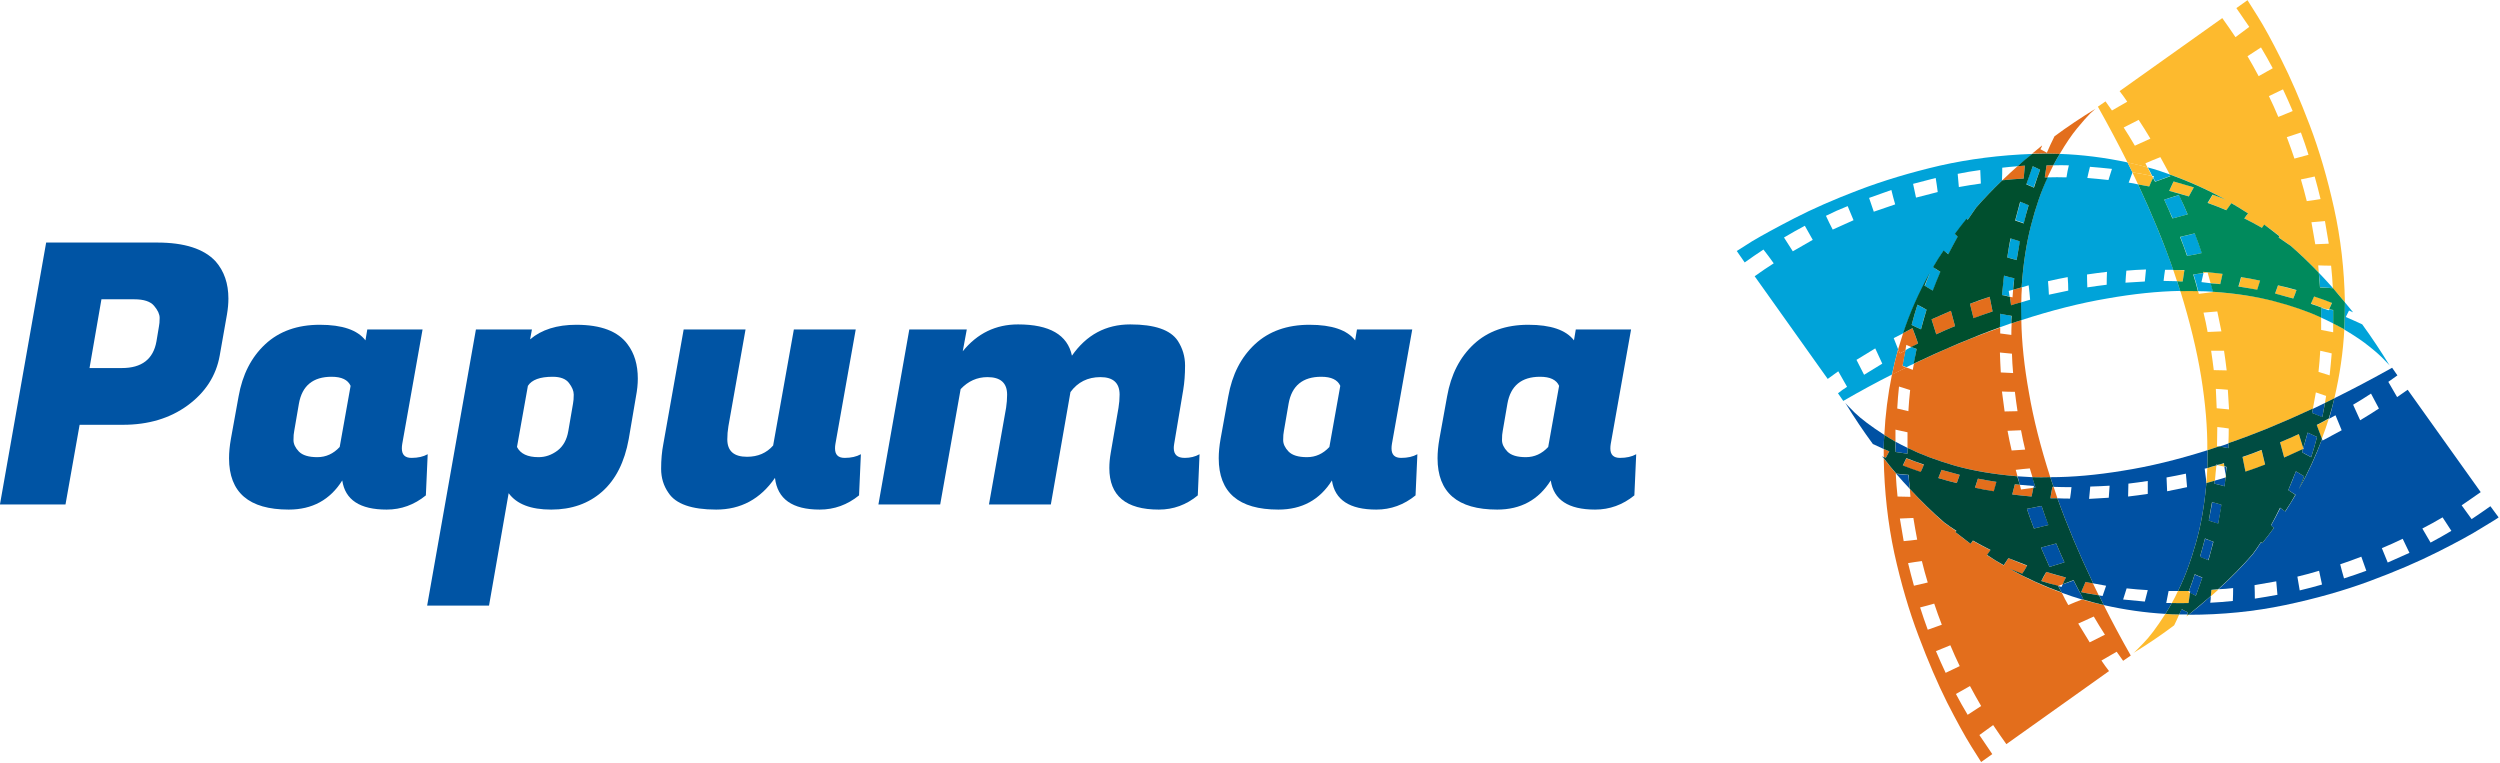 <?xml version="1.0" encoding="UTF-8" standalone="no"?>
<svg
   xmlns:dc="http://purl.org/dc/elements/1.1/"
   xmlns:cc="http://creativecommons.org/ns#"
   xmlns:rdf="http://www.w3.org/1999/02/22-rdf-syntax-ns#"
   xmlns:svg="http://www.w3.org/2000/svg"
   xmlns="http://www.w3.org/2000/svg"
   viewBox="0 0 568 173.333"
   height="173.333"
   width="568"
   xml:space="preserve"
   id="svg2"
   version="1.1"><defs
     id="defs6" /><g
     transform="matrix(1.333,0,0,-1.333,0,173.333)"
     id="g10"><g
       transform="scale(0.1)"
       id="g12"><path
         id="path14"
         style="fill:#00a3d9;fill-opacity:1;fill-rule:evenodd;stroke:none"
         d="m 3409.22,765.512 c -0.35,-7.66 -0.51,-15.352 -0.51,-23.012 6.33,2.34 12.81,4.691 19.49,6.988 0,4.032 0,8.172 0,12.5 -6.32,1.371 -12.65,2.5 -18.98,3.524" /><path
         id="path16"
         style="fill:#00a3d9;fill-opacity:1;fill-rule:evenodd;stroke:none"
         d="m 3258.2,746.52 c 5.35,-2.692 10.67,-5.192 16.02,-7.5 2.66,11.332 5.82,22.5 9.49,33.48 -5.35,2.66 -10.51,5.512 -15.51,8.52 -3.67,-11.329 -6.99,-22.86 -10,-34.5" /><path
         id="path18"
         style="fill:#00a3d9;fill-opacity:1;fill-rule:evenodd;stroke:none"
         d="m 3431.21,806.52 c 0.31,6.64 0.98,13.171 1.99,19.5 -6.01,1.64 -11.83,3.16 -17.5,4.492 -1.68,-11.024 -2.85,-21.992 -3.51,-33.012 4.33,-0.66 8.67,-1.48 13.01,-2.5 -0.32,3.012 -0.82,6.172 -1.49,9.488 2.66,0.672 5.16,1.371 7.5,2.032" /><path
         id="path20"
         style="fill:#00a3d9;fill-opacity:1;fill-rule:evenodd;stroke:none"
         d="m 3591.21,836.988 c -0.35,-7.297 -0.51,-14.648 -0.51,-21.988 -11.01,-1.328 -21.99,-2.809 -33,-4.488 -0.32,7.34 -0.51,14.648 -0.51,21.988 11.36,1.68 22.69,3.16 34.02,4.488 m -29.02,179.032 c 12.69,-1.02 25.19,-2.19 37.5,-3.52 -1.99,-6.33 -3.99,-12.66 -5.98,-18.98 -11.99,1.32 -24.02,2.5 -36.01,3.468 1.32,6.372 2.85,12.702 4.49,19.032 m 62.03,-177 c 10.98,0.98 22.15,1.64 33.48,2 -0.67,-7 -1.33,-13.829 -2,-20.508 -11.01,-0.672 -21.99,-1.332 -33,-1.992 0.35,6.992 0.85,13.82 1.52,20.5 m -132.03,-41.008 c -0.31,7.648 -0.82,15.347 -1.49,23.008 11.33,2.652 22.5,5 33.52,6.992 0.66,-7.66 0.98,-15.352 0.98,-23.012 -10.98,-2.34 -22,-4.648 -33.01,-6.988 m 34.02,220.508 c -1.68,-6.68 -3.01,-13.52 -4.02,-20.508 -10.67,0.347 -21.49,0.347 -32.5,0 -10.67,-23.321 -20,-50.512 -27.97,-81.492 -8.01,-31.36 -13.36,-66.68 -16.02,-106.008 3.99,1.328 8.01,2.5 12,3.508 1.01,-8 1.83,-16.168 2.5,-24.532 -5,-1.328 -10.16,-2.808 -15.51,-4.488 0,-9.648 0,-19.84 0,-30.512 52.34,17.032 101.17,29.34 146.52,37.032 45,7.968 86.64,12.308 125,12.968 -1.68,5.352 -3.51,10.864 -5.51,16.532 -7.65,0.308 -15.35,0.5 -23,0.5 0.66,6.332 1.52,12.66 2.5,18.992 4.68,0 9.33,0 14.02,0 -16.02,45.66 -36.02,94.179 -60,145.508 -5.35,1.32 -10.67,2.339 -16.02,3 2.35,5.98 4.5,11.84 6.49,17.5 -2.66,5.67 -5.47,11.33 -8.48,17 -39.02,8.32 -77.5,13.16 -115.51,14.49 -3.67,-6.02 -7.34,-12.5 -11.01,-19.49 9.02,0.31 17.85,0.31 26.52,0" /><path
         id="path22"
         style="fill:#00a3d9;fill-opacity:1;fill-rule:evenodd;stroke:none"
         d="m 3768.2,817.5 c -5.35,0.66 -10.66,1.328 -16.01,1.988 1.01,5 2.19,10.203 3.51,15.512 -5.66,-0.98 -11.32,-1.84 -16.99,-2.5 3.01,-9.34 5.67,-18.828 8.01,-28.48 8.63,0 17.15,-0.348 25.47,-1.008 -1.33,5 -2.66,9.84 -3.99,14.488" /><path
         id="path24"
         style="fill:#00a3d9;fill-opacity:1;fill-rule:evenodd;stroke:none"
         d="m 3177.19,661.52 c -4.34,8.32 -8.64,16.839 -12.97,25.468 10.66,6.684 21.33,13.172 31.99,19.532 3.99,-8.668 8.01,-17.34 11.99,-26.008 -10.35,-6.332 -20.66,-12.66 -31.01,-18.992 m -53.48,247.5 c -4.02,7.66 -7.85,15.468 -11.52,23.48 12.03,6.02 24.33,11.52 37.03,16.52 3.32,-8 6.64,-16.008 10,-24.02 -12.03,-5.309 -23.87,-10.66 -35.51,-15.98 m -68.01,-37.032 c -5,8.012 -10,15.864 -15,23.524 11.68,6.988 23.52,13.668 35.51,20 4.65,-8.012 9.14,-16.024 13.48,-23.992 -11.33,-6.36 -22.66,-12.848 -33.99,-19.532 m 168.01,104.532 c 1.99,-8.36 4.14,-16.52 6.49,-24.532 -12,-3.976 -24.15,-8.16 -36.49,-12.5 -2.66,7.703 -5.35,15.512 -8.01,23.524 12.66,4.648 25.35,9.179 38.01,13.508 m 75.51,20.468 c 1.33,-7.968 2.5,-15.968 3.48,-23.976 -12.35,-3.012 -24.65,-6.172 -37,-9.492 -1.68,7.652 -3.32,15.5 -5,23.468 13.01,3.364 25.82,6.684 38.52,10 m 75.98,13.522 c 0.35,-7.35 0.66,-14.998 1.01,-23.01 -12.34,-1.641 -24.84,-3.672 -37.5,-5.98 -0.66,7.308 -1.33,14.808 -1.99,22.5 12.97,2.66 25.82,4.81 38.48,6.49 M 3227.7,724.02 c 5.35,2.66 10.85,5.468 16.52,8.48 11.33,34.34 26.48,68.52 45.47,102.5 -3.32,-6.988 -6.33,-14.34 -8.99,-21.988 4.65,-2.66 9.34,-5.512 13.99,-8.524 4.02,11.024 8.36,21.684 13.01,32.032 -4.34,2.66 -8.48,5.468 -12.5,8.48 5.66,9.34 11.52,18.672 17.5,28.012 3,-1.992 5.85,-3.992 8.51,-6.024 5,10 10.31,20 15.98,30 -1.64,1.371 -3.32,2.703 -5,4.032 6.36,8.671 13.01,17.339 20,25.968 0.35,-0.66 0.86,-1.129 1.52,-1.476 4.65,6.988 9.49,13.976 14.49,21.008 13.68,15.671 28.52,31.14 44.5,46.492 0,0 -0.16,0 -0.51,0 0.35,6.988 0.51,14.178 0.51,21.478 8.67,1.02 17.34,1.84 26.01,2.5 8.32,7.03 16.84,14.03 25.51,21.02 -55,-1.99 -107.7,-8.67 -158.01,-20 -50,-11.68 -96.01,-25.51 -138.01,-41.49 -41.99,-16.008 -78.51,-32.032 -109.49,-48 -31.01,-16.02 -55.16,-29.18 -72.5,-39.5 -16.99,-10.661 -25.66,-16.168 -26.01,-16.52 l 13.51,-19.488 c 10.67,7.648 21.33,15 31.99,21.988 6.02,-7.66 11.84,-15.512 17.5,-23.48 -11.01,-7.032 -21.83,-14.329 -32.5,-22.032 l 124.5,-175 c 6.01,4.34 11.99,8.672 18,13.012 5,-8.672 10,-17.5 15,-26.48 -5.35,-3.36 -10.5,-7 -15.5,-11.02 l 9.02,-13.012 c 28.32,16.371 55.98,31.371 82.97,45 3.01,14.34 6.52,28.672 10.51,43.012 -2.35,6.328 -4.85,12.66 -7.5,19.02" /><path
         id="path26"
         style="fill:#00a3d9;fill-opacity:1;fill-rule:evenodd;stroke:none"
         d="m 3976.72,771.52 c -2.34,0.32 -4.69,0.671 -7.03,0.98 -0.31,-0.309 -0.47,-0.66 -0.47,-0.98 -2.03,0.671 -4.02,1.332 -6.02,2 -2.34,0.308 -4.65,0.66 -6.99,0.968 0,-5.308 0,-10.468 0,-15.468 7.34,-3.36 14.14,-6.68 20.51,-10 0,7.308 0,14.808 0,22.5" /><path
         id="path28"
         style="fill:#00a3d9;fill-opacity:1;fill-rule:evenodd;stroke:none"
         d="m 3258.2,709.02 c -3.67,-1.68 -7.15,-3.508 -10.5,-5.5 -2,-9.032 -3.68,-17.86 -5,-26.532 2.34,-0.968 4.49,-1.828 6.52,-2.5 4.33,2.032 8.63,4.032 12.97,6.024 1.36,8.316 2.85,16.679 4.53,25 -3.01,1.008 -5.86,2.148 -8.52,3.508" /><path
         id="path30"
         style="fill:#00a3d9;fill-opacity:1;fill-rule:evenodd;stroke:none"
         d="m 3976.21,809.02 c 0,0 0,0.16 0,0.468 -8.01,9.032 -16.01,17.703 -24.02,26.024 1.01,-8.321 1.68,-16.492 2.03,-24.492 7.3,-0.668 14.65,-1.329 21.99,-2" /><path
         id="path32"
         style="fill:#00a3d9;fill-opacity:1;fill-rule:evenodd;stroke:none"
         d="m 3716.21,896.52 c 3.99,-10.661 8.01,-21.52 11.99,-32.5 8.32,1.64 16.68,3.32 25,5 -3.98,11.332 -8,22.5 -11.99,33.48 -8.36,-1.988 -16.68,-3.98 -25,-5.98" /><path
         id="path34"
         style="fill:#00a3d9;fill-opacity:1;fill-rule:evenodd;stroke:none"
         d="m 3477.19,1011.02 c -3.99,1.99 -8.17,3.98 -12.5,5.97 -3.99,-10 -7.66,-20.15 -10.98,-30.47 4.34,-2.032 8.48,-3.86 12.5,-5.5 3.67,10 7.34,20 10.98,30" /><path
         id="path36"
         style="fill:#00a3d9;fill-opacity:1;fill-rule:evenodd;stroke:none"
         d="m 3714.22,968.012 c -8.67,-2.66 -17.19,-5.352 -25.51,-8.012 5,-10.66 9.84,-21.328 14.49,-31.988 8.32,2.34 16.84,4.648 25.51,6.988 -4.69,11.02 -9.49,21.988 -14.49,33.012" /><path
         id="path38"
         style="fill:#00a3d9;fill-opacity:1;fill-rule:evenodd;stroke:none"
         d="m 3435.2,925 c 4.68,-1.641 9.49,-3.32 14.49,-5 2.34,10.352 5,20.66 8.01,31.02 -4.65,1.64 -9.34,3.468 -13.99,5.5 -3.01,-10.348 -5.86,-20.86 -8.51,-31.52" /><path
         id="path40"
         style="fill:#00a3d9;fill-opacity:1;fill-rule:evenodd;stroke:none"
         d="m 3421.21,861.52 c 5.31,-1.36 10.67,-2.848 15.98,-4.532 1.68,10.672 3.67,21.371 6.01,32.032 -5.35,1.64 -10.66,3.32 -16.01,5 -2.31,-10.661 -4.34,-21.52 -5.98,-32.5" /><path
         id="path42"
         style="fill:#00a3d9;fill-opacity:1;fill-rule:evenodd;stroke:none"
         d="m 3995.7,738.52 c 17.66,-10.36 32.15,-20.161 43.52,-29.5 11.64,-9.329 20.16,-17.032 25.47,-23 5.66,-5.668 8.51,-8.68 8.51,-9.032 -15.35,25 -31.01,48.524 -46.99,70.512 -9.33,4.34 -18.67,8.52 -28.01,12.5 2,3.672 3.83,7.34 5.51,11.02 2.34,-1.02 4.65,-2 6.99,-3.008 -4.65,5.66 -9.33,11.328 -13.98,16.988 0,-15.309 -0.35,-30.82 -1.02,-46.48" /><path
         id="path44"
         style="fill:#00a3d9;fill-opacity:1;fill-rule:evenodd;stroke:none"
         d="m 3670.2,997.5 c 1.01,-2.34 2.18,-4.488 3.51,-6.48 8.67,3 17.34,6.171 25.98,9.49 -0.31,0.66 -0.82,1.48 -1.49,2.5 -12.34,4.65 -24.84,8.67 -37.5,11.99 2.66,-4.65 5.16,-9.49 7.5,-14.49 1.02,0 2,-0.16 3.01,-0.51 -0.35,-0.66 -0.66,-1.48 -1.01,-2.5" /><path
         id="path46"
         style="fill:#0051a3;fill-opacity:1;fill-rule:evenodd;stroke:none"
         d="m 3207.7,522.5 c 1.01,-1.328 1.99,-2.5 3,-3.48 0,0.671 0,1.332 0,2 -1.01,0.66 -1.99,1.171 -3,1.48" /><path
         id="path48"
         style="fill:#0051a3;fill-opacity:1;fill-rule:evenodd;stroke:none"
         d="m 3230.7,530 c 7,-0.98 13.83,-1.988 20.51,-3.012 0,3.364 0,6.684 0,10 -6.99,3.364 -13.83,6.84 -20.51,10.512 0,-5.98 0,-11.84 0,-17.5" /><path
         id="path50"
         style="fill:#0051a3;fill-opacity:1;fill-rule:evenodd;stroke:none"
         d="m 3774.22,476.02 c 5.98,-1.329 11.83,-2.86 17.5,-4.5 0.66,5 1.13,10 1.48,15 -6.01,-1.68 -12.15,-3.508 -18.51,-5.5 0,-1.68 -0.16,-3.36 -0.47,-5" /><path
         id="path52"
         style="fill:#0051a3;fill-opacity:1;fill-rule:evenodd;stroke:none"
         d="m 3777.19,508.012 c 0,-0.352 0,-0.672 0,-1.024 1.01,0 1.83,0.203 2.5,0.512 -0.67,0 -1.49,0.16 -2.5,0.512" /><path
         id="path54"
         style="fill:#0051a3;fill-opacity:1;fill-rule:evenodd;stroke:none"
         d="m 3732.7,289.488 c 3.35,-1.636 6.68,-3.16 10,-4.488 3.67,10 7.34,20.16 11.01,30.512 -4.33,1.988 -8.67,3.828 -13.01,5.508 -3,-9.692 -6.32,-19.18 -10,-28.52 0.67,0 1.49,0 2.5,0 -0.35,-0.98 -0.5,-1.988 -0.5,-3.012" /><path
         id="path56"
         style="fill:#0051a3;fill-opacity:1;fill-rule:evenodd;stroke:none"
         d="m 3794.69,504.02 c -0.98,0.32 -2.15,0.671 -3.48,0.98 0.67,-5 1.49,-9.84 2.5,-14.488 0.31,4.328 0.67,8.828 0.98,13.508" /><path
         id="path58"
         style="fill:#0051a3;fill-opacity:1;fill-rule:evenodd;stroke:none"
         d="m 3442.7,474.02 c 8,-0.661 16.01,-1.36 24.02,-2.032 -0.35,-0.968 -0.51,-1.988 -0.51,-2.968 0.98,0.32 1.99,0.468 3.01,0.468 -1.68,6.024 -3.36,11.84 -5,17.5 -8.67,0.352 -17.19,0.864 -25.51,1.532 1.33,-4.692 2.66,-9.5 3.99,-14.5" /><path
         id="path60"
         style="fill:#0051a3;fill-opacity:1;fill-rule:evenodd;stroke:none"
         d="m 3798.2,536.52 c 0,2.66 0,5.32 0,7.968 -5.35,-1.988 -10.66,-3.828 -16.01,-5.468 5.35,-1.008 10.66,-1.829 16.01,-2.5" /><path
         id="path62"
         style="fill:#0051a3;fill-opacity:1;fill-rule:evenodd;stroke:none"
         d="m 3145.2,613.52 c 15.35,-25 31.01,-48.36 46.99,-70 6.36,-3.008 12.5,-5.86 18.51,-8.52 0,8.012 0.35,16.02 1.02,24.02 -22.7,14.652 -39.53,27.308 -50.51,37.968 -10.66,10.672 -16.01,16.172 -16.01,16.532" /><path
         id="path64"
         style="fill:#0051a3;fill-opacity:1;fill-rule:evenodd;stroke:none"
         d="m 3940.7,596.52 c 5.67,-2.34 11.49,-4.84 17.5,-7.5 1.68,8.32 3.17,16.492 4.5,24.5 -7,-3.36 -13.83,-6.68 -20.51,-10 -0.67,-2.348 -1.14,-4.692 -1.49,-7" /><path
         id="path66"
         style="fill:#0051a3;fill-opacity:1;fill-rule:evenodd;stroke:none"
         d="m 3478.71,366.988 c 4.65,-10.968 9.49,-21.988 14.49,-32.968 8.68,2.66 17.15,5.32 25.51,7.968 -5,10.672 -9.69,21.371 -14.02,32.032 -8.64,-2.34 -17.31,-4.68 -25.98,-7.032" /><path
         id="path68"
         style="fill:#0051a3;fill-opacity:1;fill-rule:evenodd;stroke:none"
         d="m 3252.7,491.02 c -6.65,0.308 -13.48,0.82 -20.51,1.48 7.69,-8.98 15.35,-17.5 23.01,-25.512 -0.98,8.012 -1.84,16.024 -2.5,24.032" /><path
         id="path70"
         style="fill:#0051a3;fill-opacity:1;fill-rule:evenodd;stroke:none"
         d="m 3479.69,438.012 c -8.32,-1.684 -16.64,-3.321 -25,-5 3.67,-11.024 7.69,-22.153 12.03,-33.524 8.32,2.032 16.64,4.032 25,6.024 -4.34,10.66 -8.36,21.476 -12.03,32.5" /><path
         id="path72"
         style="fill:#0051a3;fill-opacity:1;fill-rule:evenodd;stroke:none"
         d="m 3925.2,534.488 c -0.32,-1.636 -0.82,-3.316 -1.49,-5 5.31,-2.968 10.51,-5.816 15.51,-8.468 3.63,11.32 6.99,22.808 10,34.492 -5.35,2.34 -10.67,4.84 -16.02,7.5 -2.34,-8.992 -4.84,-17.852 -7.5,-26.492 0.35,-0.348 0.51,-0.86 0.51,-1.52 -0.35,0 -0.66,-0.16 -1.01,-0.512" /><path
         id="path74"
         style="fill:#0051a3;fill-opacity:1;fill-rule:evenodd;stroke:none"
         d="m 3718.2,261.988 c -1.32,-2.968 -2.65,-5.968 -3.98,-8.976 4.33,0 8.83,0 13.48,0 0.66,1.008 1.17,2.148 1.52,3.508 -3.67,1.64 -7.34,3.48 -11.02,5.468" /><path
         id="path76"
         style="fill:#0051a3;fill-opacity:1;fill-rule:evenodd;stroke:none"
         d="m 3551.21,279.488 c -6.01,10.352 -11.68,20.864 -16.99,31.532 -6.02,-2.348 -12.19,-4.5 -18.52,-6.532 -0.66,-1.636 -1.32,-3.16 -1.99,-4.488 -1.68,0.352 -3.51,0.859 -5.51,1.52 2,-4.02 3.99,-7.848 6.02,-11.52 11.64,-4.34 23.16,-8.16 34.49,-11.48 0.67,0.308 1.49,0.66 2.5,0.968" /><path
         id="path78"
         style="fill:#0051a3;fill-opacity:1;fill-rule:evenodd;stroke:none"
         d="m 3786.72,440 c -5.67,1.68 -11.02,3.16 -16.02,4.488 -1.99,-10.66 -3.98,-21.129 -6.01,-31.476 5.35,-1.992 10.66,-3.832 16.01,-5.512 2,11.02 3.99,21.84 6.02,32.5" /><path
         id="path80"
         style="fill:#0051a3;fill-opacity:1;fill-rule:evenodd;stroke:none"
         d="m 3627.19,454.02 c 0,7.308 0.19,14.652 0.51,22 11.01,1.32 21.99,2.808 33,4.492 0,-7.352 0,-14.653 0,-21.992 -11.01,-1.68 -22.15,-3.168 -33.51,-4.5 M 3655.7,275 c -12.34,1.02 -24.65,2.191 -36.99,3.52 1.99,6.32 3.99,12.652 5.98,18.98 12.03,-1.328 24.02,-2.34 36.01,-3.012 -1.68,-6.636 -3.32,-13.16 -5,-19.488 m -61.48,176.988 c -11.02,-0.66 -22.19,-1.328 -33.52,-1.988 0.67,6.988 1.33,14.02 2,21.02 11.01,0.308 21.99,0.82 33,1.48 -0.35,-6.641 -0.82,-13.48 -1.48,-20.512 m 131.48,41.024 c 0.67,-7.352 1.33,-15 2,-23.012 -11.33,-2.34 -22.66,-4.648 -33.99,-6.988 -0.35,8.008 -0.66,15.816 -1.01,23.508 11.01,2 21.99,4.14 33,6.492 M 3692.19,272.5 c 1.36,6.988 2.69,13.828 4.02,20.512 5.31,0 10.67,0 15.98,0 11.36,22.648 21.36,49.328 30,80 9.02,30.66 15.19,65.66 18.51,105 -1.01,7.648 -1.99,15.508 -3,23.508 1.68,0.32 3.16,0.671 4.49,0.98 0.35,10 0.51,20.16 0.51,30.512 -51.65,-16.332 -99.85,-28.012 -144.5,-35 -44.65,-7.352 -85.82,-11.024 -123.51,-11.024 1.68,-5.66 3.51,-11.129 5.51,-16.476 10,-0.352 20.15,-0.512 30.5,-0.512 -0.66,-6.641 -1.48,-13.16 -2.5,-19.488 -6.99,0 -14.18,0.148 -21.48,0.508 16.33,-45.668 36.64,-94.032 60.98,-145 7.34,-1.329 14.68,-2.661 21.99,-4.032 -1.99,-5.968 -3.99,-11.828 -5.98,-17.5 -1.99,0.352 -4.02,0.672 -6.01,1.024 2.65,-5.352 5.35,-10.821 8,-16.492 35.35,-8 70.35,-13 105,-15 3.68,5.671 7.35,11.839 11.02,18.48 -3.01,0 -6.17,0 -9.53,0" /><path
         id="path82"
         style="fill:#0051a3;fill-opacity:1;fill-rule:evenodd;stroke:none"
         d="m 3879.69,309.488 c 0.66,-7.648 1.36,-15.308 2.03,-22.968 -12.7,-2.34 -25.51,-4.532 -38.52,-6.52 0,7.66 -0.15,15.352 -0.5,23.012 12.34,1.988 24.68,4.179 36.99,6.476 m 73.01,18.012 c 1.68,-8.012 3.35,-15.82 5,-23.48 -12.66,-3.668 -25.32,-7.032 -38.01,-10 -1.33,7.66 -2.66,15.468 -3.99,23.48 12.66,3.012 25,6.328 37,10 m 71.99,24.02 c 2.69,-8 5.51,-16.008 8.51,-24.02 -12.65,-4.648 -25.35,-8.98 -38,-13.012 -2.35,8.012 -4.5,16.024 -6.49,24.032 11.99,3.98 23.99,8.32 35.98,13 m 16.52,277.968 c 4.65,-8.629 9.14,-17.148 13.48,-25.468 -10.67,-7.032 -21.33,-13.668 -31.99,-20 -3.99,8.64 -8.01,17.5 -12,26.492 10.35,6.008 20.51,12.34 30.51,18.976 m 53.99,-247.5 c 3.67,-7.968 7.5,-15.968 11.52,-23.976 -12.34,-5.672 -24.69,-11.172 -37.03,-16.492 -3.32,7.968 -6.64,16.14 -10,24.5 12.03,5 23.86,10.308 35.51,15.968 m 68,36.532 c 5,-7.661 10,-15.36 15,-23.008 -11.68,-6.992 -23.51,-13.672 -35.5,-20 -4.65,8.008 -9.34,16.008 -13.99,23.976 11.64,6.024 23.17,12.352 34.49,19.032 m 95.51,0 -14.02,18.98 c -10.31,-7.34 -20.98,-14.648 -31.99,-21.988 -5.67,8.008 -11.33,15.816 -17,23.508 10.67,7.308 21.49,14.808 32.5,22.5 l -124.49,174.5 c -6.01,-4.34 -11.99,-8.52 -18.01,-12.5 -5,8.671 -10,17.339 -15,25.968 5,3.672 10.16,7.352 15.51,11.024 l -9.02,13.008 c -33.99,-19.032 -66.84,-36.329 -98.48,-52 -2.66,-11.68 -5.66,-23.36 -9.02,-35 3.67,2 7.34,3.992 11.01,5.98 3.32,-8.32 6.84,-16.84 10.51,-25.512 -11.01,-5.968 -21.83,-11.828 -32.5,-17.5 -0.35,1.024 -0.66,1.84 -1.01,2.5 -10.32,-28.629 -23.48,-57.148 -39.5,-85.468 3.32,7.308 6.33,14.652 8.99,22 -4.65,3 -9.34,5.82 -13.99,8.468 -3.98,-10.66 -8.32,-21.328 -13,-31.988 4.33,-2.66 8.51,-5.309 12.5,-8.012 -5.67,-9.648 -11.49,-19.136 -17.5,-28.468 -3.01,1.992 -5.82,3.98 -8.48,5.968 -5,-10 -10.35,-20 -16.02,-30 1.68,-1.328 3.32,-2.648 5,-3.976 -6.32,-8.672 -13,-17.352 -20,-26.024 -0.66,0.672 -1.32,1.172 -1.99,1.532 -4.33,-7 -9.02,-13.829 -14.02,-20.508 -17.66,-20.352 -37.15,-40.16 -58.48,-59.492 8.32,0.308 16.64,0.968 25,1.992 0,-7.352 -0.16,-14.653 -0.51,-21.992 -12.65,-1.329 -25.5,-2.348 -38.51,-3.008 0.66,3.668 1.01,7.5 1.01,11.476 -11.99,-10.968 -24.65,-21.636 -38,-31.988 57.34,0 112.18,5.512 164.49,16.52 52.34,10.98 100.51,24.652 144.53,40.98 43.98,16.328 82.5,32.852 115.47,49.488 32.69,16.371 58.01,30.203 76.01,41.532 18.32,10.968 27.66,16.832 28.01,17.5" /><path
         id="path84"
         style="fill:#0051a3;fill-opacity:1;fill-rule:evenodd;stroke:none"
         d="m 3772.19,376.988 c -4.65,1.684 -9.34,3.364 -13.99,5 -2.65,-10.308 -5.5,-20.66 -8.51,-30.968 4.69,-2 9.33,-3.829 14.02,-5.508 3.32,10.347 6.17,20.816 8.48,31.476" /><path
         id="path86"
         style="fill:#e36e1c;fill-opacity:1;fill-rule:evenodd;stroke:none"
         d="m 3521.21,316.02 c -11.33,2.652 -22.5,5.82 -33.51,9.492 -2.66,-5.352 -5.51,-10.512 -8.48,-15.512 9.65,-3.012 19.33,-5.82 28.98,-8.48 2.66,0.98 5.16,2 7.5,2.968 2,3.672 3.83,7.5 5.51,11.532" /><path
         id="path88"
         style="fill:#e36e1c;fill-opacity:1;fill-rule:evenodd;stroke:none"
         d="m 3220.2,531.02 c -3.32,1.32 -6.49,2.652 -9.5,3.98 0,-4.648 0,-9.141 0,-13.48 1.33,-0.661 2.5,-1.168 3.52,-1.52 1.99,3.359 3.98,6.988 5.98,11.02" /><path
         id="path90"
         style="fill:#e36e1c;fill-opacity:1;fill-rule:evenodd;stroke:none"
         d="m 3442.7,474.02 c -3.01,0.32 -5.82,0.671 -8.48,0.98 -1.68,-5.98 -3.17,-11.84 -4.53,-17.5 11.01,-1.328 22.03,-2.5 33.01,-3.48 1.01,5 1.99,10 3,15 -6.99,-1.008 -13.98,-2.032 -21.01,-3 -0.67,2.652 -1.33,5.308 -1.99,8" /><path
         id="path92"
         style="fill:#e36e1c;fill-opacity:1;fill-rule:evenodd;stroke:none"
         d="m 3243.2,506.52 c 10,-4.02 20.16,-7.692 30.51,-11.008 1.99,4.328 3.83,8.508 5.51,12.5 -10,3.668 -20,7.34 -30,11.008 -2.03,-4.329 -4.02,-8.508 -6.02,-12.5" /><path
         id="path94"
         style="fill:#e36e1c;fill-opacity:1;fill-rule:evenodd;stroke:none"
         d="m 3236.72,641.52 c 6.33,-2.032 12.66,-4.02 18.98,-6.008 -1.32,-11.992 -2.34,-23.992 -3,-36.024 -6.33,1.371 -12.66,2.852 -18.99,4.532 0.67,12.66 1.64,25.16 3.01,37.5 m 192.5,55.98 c 0.31,-10.98 0.98,-21.988 1.99,-33.012 -6.99,0.352 -14.02,0.672 -21.01,1.024 -0.67,11.328 -1.18,22.648 -1.49,33.976 6.64,-0.66 13.48,-1.328 20.51,-1.988 m 9.49,-98.012 c -7.34,-0.308 -14.69,-0.468 -21.99,-0.468 -1.68,11.332 -3.17,22.66 -4.53,33.992 7.69,-0.352 15,-0.512 22.03,-0.512 1.33,-10.98 2.81,-21.988 4.49,-33.012 m 13.01,-65.468 c -7.7,-0.348 -15.35,-0.86 -23.01,-1.52 -2.66,11.328 -5,22.5 -6.99,33.52 7.66,0.308 15.31,0.66 22.97,0.968 2.03,-10.968 4.33,-21.988 7.03,-32.968 m -221.02,33.992 c 7,-1.684 13.83,-3.172 20.51,-4.492 0,-8.68 0,-17.5 0,-26.532 23.01,-11.328 50,-21.476 80.98,-30.468 31.36,-8.668 66.83,-14.68 106.52,-18 -1.01,3.671 -1.99,7.339 -3.01,10.968 8.01,1.024 16.02,1.84 23.99,2.5 1.68,-5 3.16,-10 4.53,-15 10,-0.308 20.16,-0.468 30.47,-0.468 -16.64,51.64 -28.83,99.808 -36.49,144.5 -8,44.332 -12.34,85.5 -13,123.468 -5.67,-1.636 -11.18,-3.468 -16.49,-5.468 -0.35,-6.68 -0.51,-13.161 -0.51,-19.532 -6.32,0.672 -12.65,1.532 -18.98,2.5 0,3.364 0,6.684 0,10 -46.37,-16.328 -95.35,-36.828 -147.03,-61.476 -0.67,-3.321 -1.33,-6.84 -1.99,-10.512 -3.68,1.328 -7.35,2.66 -10.98,4.02 -8.01,-4.02 -16.17,-8 -24.53,-12.032 -6.99,-34.648 -11.33,-68.976 -12.97,-102.968 5.98,-4.02 12.3,-7.848 18.98,-11.52 0,6.68 0,13.52 0,20.512" /><path
         id="path96"
         style="fill:#e36e1c;fill-opacity:1;fill-rule:evenodd;stroke:none"
         d="m 3494.69,451.52 c 4.02,-0.348 8.01,-0.5 12.03,-0.5 -2.34,6.64 -4.53,13.16 -6.52,19.492 -0.98,0 -1.65,0 -2,0 -1.32,-6.332 -2.5,-12.66 -3.51,-18.992" /><path
         id="path98"
         style="fill:#e36e1c;fill-opacity:1;fill-rule:evenodd;stroke:none"
         d="m 3303.71,485.512 c 10.31,-3.321 20.82,-6.172 31.49,-8.524 1.68,4.692 3.35,9.34 5,14.032 -10.32,2.652 -20.67,5.5 -30.98,8.468 -1.68,-4.648 -3.52,-9.328 -5.51,-13.976" /><path
         id="path100"
         style="fill:#e36e1c;fill-opacity:1;fill-rule:evenodd;stroke:none"
         d="m 3561.72,205.512 c -6.68,10.66 -13.17,21.328 -19.53,31.988 8.67,4.02 17.5,8.012 26.52,11.988 5.98,-10.308 12.34,-20.656 18.99,-30.968 -8.68,-4.34 -17.35,-8.68 -25.98,-13.008 M 3353.71,81.988 c -6.99,11.684 -13.67,23.524 -20,35.512 8.01,4.691 15.98,9.18 23.99,13.52 6.01,-11.329 12.34,-22.661 19.02,-34.032 -7.7,-5 -15.35,-10 -23.01,-15 m -54.02,108.524 c 8.01,3.32 16.17,6.679 24.53,10 5,-11.992 10.31,-23.832 15.98,-35.512 -8.01,-3.98 -15.98,-7.809 -23.99,-11.48 -5.66,11.992 -11.17,24.332 -16.52,36.992 M 3272.7,265 c 8,1.988 16.01,4.18 24.02,6.52 3.98,-12.032 8.32,-24.02 12.97,-36.008 -7.97,-3.012 -15.98,-5.821 -23.99,-8.524 -4.65,12.703 -8.98,25.352 -13,38.012 m -20.51,75.512 c 7.69,1.328 15.51,2.5 23.51,3.508 3.01,-12.34 6.33,-24.532 10,-36.52 -8,-1.988 -15.82,-3.828 -23.51,-5.512 -3.64,13.012 -6.99,25.864 -10,38.524 m -13.99,76.008 c 7.66,0.32 15.35,0.671 23.01,0.98 1.99,-12.34 4.14,-24.648 6.49,-36.988 -7.66,-1.024 -15.32,-1.84 -23.01,-2.5 -2.31,13.008 -4.49,25.816 -6.49,38.508 m 287,-147.5 c -3.99,7 -7.66,13.992 -10.98,20.98 -30,10.66 -59.84,24.34 -89.53,41.02 7.34,-3.36 14.69,-6.329 22.03,-9.032 2.97,4.692 5.82,9.34 8.48,14.032 -10.67,3.98 -21.33,8.32 -32,13 -2.65,-4.329 -5.35,-8.508 -8,-12.5 -9.65,5.671 -19.15,11.492 -28.48,17.5 1.99,2.968 3.98,5.82 5.98,8.48 -10,5 -20,10.352 -30,16.02 -1.33,-1.68 -2.66,-3.36 -3.99,-5 -8.67,6.32 -17.34,13 -26.01,20 0.66,0.66 1.17,1.171 1.52,1.48 -7.03,5 -13.87,9.84 -20.51,14.488 -20,17.352 -39.49,36.532 -58.51,57.5 0.35,-4.328 0.66,-8.828 1.01,-13.468 -7.34,0.308 -14.69,0.5 -21.99,0.5 -1.37,12.968 -2.34,25.82 -3.01,38.48 0.31,0 0.67,0 0.98,0 -7.31,8.672 -14.49,17.5 -21.49,26.52 1.02,-56.36 7,-110.192 18.01,-161.52 11.33,-51.328 25.16,-98.48 41.49,-141.48 16.32,-43.36 32.5,-81.02 48.51,-113.008 16.33,-31.992 30,-56.84 40.98,-74.493 11.01,-17.66 16.68,-26.68 17.03,-27 L 3395.7,15 c -7.34,10.66 -14.65,21.52 -21.99,32.5 8.01,5.66 15.82,11.332 23.48,16.988 7.34,-10.969 14.84,-21.828 22.5,-32.5 l 175,124.532 c -4.65,5.98 -8.99,12 -12.97,17.968 8.63,5 17.3,10 25.98,15 3.67,-5.308 7.34,-10.468 11.01,-15.468 l 13.01,8.992 c -16.68,29.328 -32.03,58.008 -46.02,86.008 -12.34,2.66 -24.65,5.82 -36.99,9.5 -8.01,-3.008 -15.86,-6.18 -23.51,-9.5" /><path
         id="path102"
         style="fill:#e36e1c;fill-opacity:1;fill-rule:evenodd;stroke:none"
         d="m 3547.19,291.02 c 10,-2 20,-3.829 30,-5.508 -3.32,6.988 -6.64,13.828 -10,20.508 -3.99,0.968 -8.17,1.832 -12.5,2.5 -2.66,-5.668 -5.16,-11.532 -7.5,-17.5" /><path
         id="path104"
         style="fill:#e36e1c;fill-opacity:1;fill-rule:evenodd;stroke:none"
         d="m 3488.2,1018.52 c -1.01,-7 -1.99,-13.83 -3,-20.508 1.68,0 3.16,0 4.49,0 3.36,6.988 6.68,13.828 10,20.508 -3.64,0 -7.5,0 -11.49,0" /><path
         id="path106"
         style="fill:#e36e1c;fill-opacity:1;fill-rule:evenodd;stroke:none"
         d="m 3258.2,708.52 c 3.68,2.339 7.35,4.492 11.02,6.48 -3.01,8.672 -6.17,17.34 -9.53,26.02 -5.31,-2.661 -10.67,-5.508 -15.98,-8.52 -3.01,-9.34 -5.86,-18.48 -8.51,-27.5 1.01,-2.34 1.99,-4.648 3,-6.988 3.01,1.679 6.18,3.316 9.5,5 0.35,3.316 0.85,6.476 1.52,9.488 2.97,-1.328 5.98,-2.66 8.98,-3.98" /><path
         id="path108"
         style="fill:#e36e1c;fill-opacity:1;fill-rule:evenodd;stroke:none"
         d="m 3431.21,806.52 c -0.35,-4.329 -0.66,-8.668 -1.01,-13 -1.65,0.308 -3.17,0.66 -4.5,0.968 0.67,-4.648 1.33,-9.488 2,-14.488 6.01,1.988 11.83,3.672 17.5,5 0,8.672 0.35,17.191 1.01,25.512 -5,-1.332 -10,-2.66 -15,-3.992" /><path
         id="path110"
         style="fill:#e36e1c;fill-opacity:1;fill-rule:evenodd;stroke:none"
         d="m 3451.21,1018.01 c -4.33,-0.35 -8.51,-0.67 -12.5,-1.02 -9.02,-7.97 -17.66,-15.97 -26.01,-23.978 12.34,1.328 24.49,2.34 36.52,3.008 0.66,7.34 1.33,14.64 1.99,21.99" /><path
         id="path112"
         style="fill:#e36e1c;fill-opacity:1;fill-rule:evenodd;stroke:none"
         d="m 3510.7,1038.01 c 10.35,17.65 20.16,32.15 29.5,43.51 9.33,11.33 16.83,19.81 22.5,25.47 6.01,5.35 9.02,8.01 9.02,8.01 -25,-15.31 -48.36,-30.98 -70,-46.99 -4.69,-9.34 -9.02,-18.67 -13.01,-28.01 -3.67,1.99 -7.34,4.02 -11.01,6.02 1.32,1.99 2.34,4.14 3,6.48 -5.66,-4.65 -11.32,-9.34 -16.99,-13.98 15.31,0.31 30.98,0.15 46.99,-0.51" /><path
         id="path114"
         style="fill:#e36e1c;fill-opacity:1;fill-rule:evenodd;stroke:none"
         d="m 3366.21,468.52 c 10.67,-2 21.49,-4.032 32.5,-6.02 1.33,5.66 2.81,11.172 4.49,16.52 -10.66,1.64 -21.32,3.48 -31.99,5.468 -1.68,-5.308 -3.36,-10.66 -5,-15.968" /><path
         id="path116"
         style="fill:#e36e1c;fill-opacity:1;fill-rule:evenodd;stroke:none"
         d="m 3357.7,782.5 c 1.99,-8.32 4.02,-16.641 6.01,-25 10.67,4.34 21.49,8.359 32.5,11.988 -1.68,8.364 -3.36,16.684 -5,25 -11.33,-3.976 -22.5,-7.968 -33.51,-11.988" /><path
         id="path118"
         style="fill:#e36e1c;fill-opacity:1;fill-rule:evenodd;stroke:none"
         d="m 3292.19,756.02 c 2.69,-8.68 5.35,-17.192 8.01,-25.508 10.66,5 21.32,9.648 31.99,13.976 -2.31,8.672 -4.65,17.352 -6.99,26.024 -10.98,-4.653 -22,-9.492 -33.01,-14.492" /><path
         id="path120"
         style="fill:#004f2e;fill-opacity:1;fill-rule:evenodd;stroke:none"
         d="m 3464.69,1016.99 c 4.33,-1.99 8.51,-3.98 12.5,-5.97 -3.64,-10 -7.15,-20.161 -10.47,-30.508 -4.34,1.988 -8.67,3.828 -13.01,5.508 3.67,10.308 7.34,20.66 10.98,30.97 m -15.47,-97.502 c -4.69,1.684 -9.53,3.364 -14.53,5 2.69,10.672 5.51,21.371 8.51,32.032 5,-2.032 9.85,-4.02 14.5,-6.008 -3.01,-10 -5.82,-20.352 -8.48,-31.024 m -12.03,-62.5 c -5.31,1.684 -10.67,3.172 -15.98,4.532 1.64,10.98 3.48,21.839 5.51,32.5 5.31,-1.68 10.66,-3.36 15.98,-5 -2,-10.661 -3.83,-21.36 -5.51,-32.032 m -73.48,-98.976 c -1.99,8.008 -4.02,16.168 -6.01,24.488 11.01,4.34 22.18,8.359 33.51,11.988 1.64,-8.316 3.32,-16.636 5,-25 -11.01,-3.629 -21.83,-7.5 -32.5,-11.476 m -63.51,-27.5 c -2.66,8.316 -5.32,16.828 -8.01,25.508 11.01,5 22.03,9.839 33.01,14.492 2.34,-8.672 4.68,-17.352 6.99,-26.024 -10.67,-4.328 -21.33,-8.976 -31.99,-13.976 m -25.98,8.508 c -5.35,2.308 -10.67,4.808 -16.02,7.5 3.01,11.64 6.33,23.171 10,34.5 5,-2.661 10.16,-5.508 15.51,-8.52 -3.36,-10.98 -6.52,-22.148 -9.49,-33.48 m 176.99,278.99 c -0.66,-7.35 -1.33,-14.65 -1.99,-21.99 -12.03,-0.668 -24.18,-1.68 -36.52,-3.008 -15.98,-15.352 -30.82,-30.821 -44.5,-46.492 -5,-7.032 -9.84,-14.02 -14.49,-21.008 -0.66,0.66 -1.33,1.328 -1.99,1.988 -7.03,-8.672 -13.67,-17.34 -20,-25.98 1.64,-1.36 3.32,-2.848 5,-4.532 -5.35,-9.648 -10.67,-19.648 -16.02,-30 -2.65,2.352 -5.35,4.532 -8,6.532 -6.33,-9.34 -12.35,-18.829 -18.01,-28.52 4.33,-2.66 8.51,-5.309 12.5,-8.012 -4.65,-10.66 -8.99,-21.328 -12.97,-31.988 -4.69,2.66 -9.34,5.512 -14.02,8.52 3,7.339 6.01,14.64 9.02,21.992 -19.02,-33.992 -34.18,-68.321 -45.51,-103.012 5.31,3.012 10.67,5.859 15.98,8.52 3.36,-8.68 6.52,-17.348 9.53,-26.02 -3.67,-1.988 -7.5,-3.98 -11.52,-5.98 3,-1.36 6.01,-2.5 9.02,-3.508 -1.68,-8.321 -3.36,-16.684 -5,-25 51.99,24.648 100.98,45.347 146.99,61.988 0.31,7.66 0.51,15.352 0.51,23.012 6.33,-1.332 12.81,-2.5 19.49,-3.524 -0.35,-4.328 -0.51,-8.629 -0.51,-12.968 5.67,2 11.33,3.832 17,5.468 -0.32,10.672 -0.51,20.864 -0.51,30.512 -5.67,-1.328 -11.33,-3.012 -16.99,-5 -0.67,5 -1.33,9.84 -2,14.488 -4.65,1.024 -9.18,2.032 -13.51,3.012 1.01,11.02 2.19,21.988 3.51,33.012 5.67,-1.684 11.49,-3.172 17.5,-4.492 -0.66,-6.68 -1.32,-13.168 -1.99,-19.5 5,1.332 9.84,2.66 14.49,3.992 2.66,39.328 8.01,74.488 16.02,105.508 7.97,31.32 17.5,58.671 28.48,81.992 -1.65,0 -3.32,0 -5,0 1.01,6.988 1.99,13.828 3,20.508 3.99,0 7.85,0 11.49,0 3.67,6.99 7.34,13.47 11.01,19.49 -16.01,0.66 -31.68,0.66 -46.99,0 -8.67,-6.68 -16.99,-13.67 -25,-21.02 3.99,0.35 8.17,0.67 12.5,1.02" /><path
         id="path122"
         style="fill:#e36e1c;fill-opacity:1;fill-rule:evenodd;stroke:none"
         d="m 3242.7,676.52 c 1.68,8.992 3.35,17.82 5,26.492 -3.32,-1.684 -6.49,-3.321 -9.5,-5 -1.01,2.34 -1.99,4.648 -3,6.988 -3.99,-14.34 -7.5,-28.828 -10.51,-43.48 8.36,4.339 16.52,8.48 24.53,12.5 -2.03,0.671 -4.18,1.492 -6.52,2.5" /><path
         id="path124"
         style="fill:#004738;fill-opacity:1;fill-rule:evenodd;stroke:none"
         d="m 3493.2,334.02 c -5,10.98 -9.84,22 -14.49,32.968 8.67,2.352 17.34,4.692 25.98,7.032 4.33,-10.661 9.02,-21.36 14.02,-32.032 -8.36,-2.648 -16.83,-5.308 -25.51,-7.968 m -38.51,98.992 c 8.36,1.679 16.68,3.316 25,5 3.67,-11.024 7.5,-21.84 11.52,-32.5 -8.01,-1.992 -16.17,-3.992 -24.49,-6.024 -4.34,11.371 -8.36,22.5 -12.03,33.524 m -56.49,30 c -10.66,1.679 -21.32,3.668 -31.99,6.008 1.64,5 3.32,10.16 5,15.468 10.31,-1.988 20.82,-3.828 31.49,-5.468 -1.33,-5.348 -2.82,-10.661 -4.5,-16.008 m -63,13.976 c -10.32,2.352 -20.82,5.203 -31.49,8.524 1.99,4.648 3.83,9.328 5.51,13.976 10.31,-2.968 20.66,-5.816 30.98,-8.468 -1.65,-4.692 -3.32,-9.34 -5,-14.032 m -61.49,19.032 c -10,3.32 -20.16,6.992 -30.51,10.968 2,4.032 3.99,8.172 6.02,12.5 10,-3.976 20,-7.648 30,-10.968 -1.68,-4.34 -3.52,-8.52 -5.51,-12.5 m 273.48,-205 c 2.69,5.968 5.19,11.832 7.5,17.5 4.33,-1.02 8.67,-1.84 13.01,-2.5 -24.34,50.968 -44.65,99.332 -60.98,145 -4.02,0 -8.01,0 -12.03,0 1.01,6.64 2.19,13.16 3.51,19.492 0.67,0 1.33,0 2,0 -2,5.347 -3.83,10.816 -5.51,16.476 -10.67,-0.308 -20.98,-0.308 -30.98,0 1.64,-5.66 3.48,-11.476 5.51,-17.5 -1.37,0 -2.5,-0.148 -3.52,-0.468 -1.01,-5 -1.99,-10 -3,-15 -10.98,0.98 -22,2.152 -33.01,3.48 1.68,6.02 3.16,11.84 4.53,17.5 2.66,-0.309 5.47,-0.66 8.48,-0.98 -1.65,5 -3.17,9.808 -4.5,14.5 -39.65,3.32 -75,9.332 -106.01,18 -30.98,8.992 -57.97,19.14 -80.98,30.468 0,-3.316 0,-6.636 0,-10 -6.99,1.024 -13.83,2.032 -20.51,3.012 -0.35,6.02 -0.35,11.84 0,17.5 -6.99,4.02 -13.32,7.852 -18.98,11.52 -0.67,-8 -1.02,-16.008 -1.02,-24.02 3.01,-1.328 6.18,-2.66 9.5,-3.98 -2,-3.68 -3.99,-7.348 -5.98,-11.02 -1.02,0.352 -2.19,0.859 -3.52,1.52 0,-0.661 0,-1.36 0,-2.032 7,-9.328 14.18,-18.16 21.49,-26.476 7.03,-0.672 14.02,-1.332 21.01,-1.992 0.35,-7.661 1.02,-15.668 2,-24.032 19.02,-20.66 38.51,-39.648 58.51,-56.988 6.64,-5 13.67,-9.84 20.98,-14.488 -0.67,-0.672 -1.33,-1.332 -1.99,-1.992 8.67,-6.68 17.34,-13.36 26.01,-20 1.33,1.992 2.66,3.82 3.99,5.5 10,-5.661 20,-11.008 30,-16.008 -2,-3.012 -3.99,-5.821 -5.98,-8.524 9.33,-6.328 18.83,-12.148 28.48,-17.5 2.65,4.032 5.35,8.012 8,12.032 10.67,-4.329 21.33,-8.508 32,-12.5 -2.66,-5 -5.51,-9.68 -8.48,-14.02 -7.34,2.66 -14.69,5.512 -22.03,8.52 29.69,-16.329 59.53,-29.848 89.53,-40.508 -2.34,3.668 -4.53,7.5 -6.52,11.476 0.35,-0.308 0.5,-0.308 0.5,0 -10,2.352 -19.65,5 -28.98,8.012 2.66,5.352 5.47,10.512 8.48,15.512 11.01,-3.321 22.18,-6.492 33.51,-9.492 -1.99,-3.68 -3.83,-7.5 -5.51,-11.532 6.02,2.352 12.15,4.692 18.52,7.032 5.31,-10.661 10.82,-21.168 16.48,-31.52 -0.66,-0.309 -1.32,-0.66 -1.99,-0.98 12.34,-3.668 24.65,-7.032 36.99,-10 -2.65,5.671 -5.35,11.14 -8,16.492 -10.32,1.679 -20.51,3.508 -30.51,5.508" /><path
         id="path126"
         style="fill:#fdba2e;fill-opacity:1;fill-rule:evenodd;stroke:none"
         d="m 3790.2,510.512 c -3.32,-1.024 -6.84,-1.992 -10.51,-3.012 4.02,-0.98 7.85,-1.84 11.52,-2.5 -0.35,1.68 -0.66,3.52 -1.01,5.512" /><path
         id="path128"
         style="fill:#fdba2e;fill-opacity:1;fill-rule:evenodd;stroke:none"
         d="m 3860.7,508.012 c -1.99,8.316 -3.98,16.679 -6.01,25 -10.67,-3.992 -21.49,-8.012 -32.5,-11.992 1.68,-8.36 3.36,-16.68 5,-25 11.01,3.98 22.19,8 33.51,11.992" /><path
         id="path130"
         style="fill:#fdba2e;fill-opacity:1;fill-rule:evenodd;stroke:none"
         d="m 3669.69,996.988 c -0.67,1.371 -1.14,2.5 -1.49,3.522 -11.32,2.34 -22.5,4.33 -33.51,6.01 0,0 0,-0.19 0,-0.5 3.36,-6.68 6.52,-13.36 9.53,-20 6.33,-1.02 12.66,-2.192 18.98,-3.52 2.35,5 4.5,9.84 6.49,14.488" /><path
         id="path132"
         style="fill:#fdba2e;fill-opacity:1;fill-rule:evenodd;stroke:none"
         d="m 3726.72,249.488 c 1.33,1.024 2.5,2.032 3.48,3.012 -0.67,0 -1.33,0 -2,0 -0.66,-0.98 -1.17,-1.988 -1.48,-3.012" /><path
         id="path134"
         style="fill:#fdba2e;fill-opacity:1;fill-rule:evenodd;stroke:none"
         d="m 3768.2,284.02 c 4.34,3.992 8.68,7.82 13.01,11.492 -4.33,-0.352 -8.36,-0.672 -11.99,-1.024 -0.35,-3.316 -0.67,-6.828 -1.02,-10.468" /><path
         id="path136"
         style="fill:#fdba2e;fill-opacity:1;fill-rule:evenodd;stroke:none"
         d="m 3957.19,551.988 c 4.33,11.371 8.36,22.852 12.03,34.532 -7.03,-3.668 -13.87,-7.34 -20.51,-11.008 3.01,-7.66 5.82,-15.512 8.48,-23.524" /><path
         id="path138"
         style="fill:#fdba2e;fill-opacity:1;fill-rule:evenodd;stroke:none"
         d="m 3794.22,486.52 c -0.35,1.332 -0.51,2.66 -0.51,3.992 -0.35,-1.332 -0.51,-2.66 -0.51,-3.992 0.35,0 0.67,0 1.02,0" /><path
         id="path140"
         style="fill:#fdba2e;fill-opacity:1;fill-rule:evenodd;stroke:none"
         d="m 3925.2,534.488 c 0.35,0.672 0.5,1.371 0.5,2.032 -2.34,7.968 -4.84,15.98 -7.5,23.992 -10.66,-5 -21.32,-9.653 -31.99,-13.992 2.34,-8.668 4.65,-17.34 6.99,-26.008 10.67,4.648 21.33,9.328 32,13.976" /><path
         id="path142"
         style="fill:#fdba2e;fill-opacity:1;fill-rule:evenodd;stroke:none"
         d="m 3635.7,186.988 c 25,15.352 48.32,31.172 70,47.5 3.01,6.024 5.82,12.192 8.52,18.524 -7.7,0 -15.51,0.347 -23.52,1.008 -14.65,-23 -27.34,-39.84 -38,-50.5 -10.67,-11.02 -16.33,-16.532 -17,-16.532" /><path
         id="path144"
         style="fill:#fdba2e;fill-opacity:1;fill-rule:evenodd;stroke:none"
         d="m 3974.69,784.488 c -10,4.032 -20.16,7.703 -30.47,11.024 -2.03,-4.34 -3.87,-8.524 -5.51,-12.5 8.32,-3.012 16.49,-6.024 24.49,-8.992 2,-0.348 4.18,-0.661 6.49,-1.008 1.68,3.976 3.36,7.847 5,11.476" /><path
         id="path146"
         style="fill:#fdba2e;fill-opacity:1;fill-rule:evenodd;stroke:none"
         d="m 3970.7,660.512 c -6.32,1.988 -12.65,3.976 -18.98,6.008 1.33,12 2.3,23.992 2.97,35.98 6.68,-1.641 13.16,-3.16 19.53,-4.488 -1.02,-12.66 -2.19,-25.16 -3.52,-37.5 m -192.5,-56.024 c -0.35,11.024 -0.82,22.032 -1.48,33.012 6.64,-0.309 13.48,-0.82 20.47,-1.48 0.66,-11.02 1.36,-22.192 2.03,-33.52 -7.03,0.66 -14.02,1.328 -21.02,1.988 m -9.49,98.012 c 7.34,0 14.65,0 21.99,0 1.68,-10.98 3.17,-22.148 4.5,-33.48 -7.35,0 -14.65,0.16 -22,0.468 -1.32,11.024 -2.85,22.032 -4.49,33.012 m -13.01,65 c 8.01,0.66 15.82,1.328 23.52,1.988 2.3,-11.328 4.65,-22.648 6.99,-33.976 -8.01,-0.352 -15.86,-0.672 -23.51,-1.024 -2,11.371 -4.34,22.352 -7,33.012 m 221.02,-33.48 c -7.03,1.332 -13.87,2.66 -20.51,3.992 0,6.988 0,14.179 0,21.476 -23.01,10.672 -49.84,20 -80.51,28.012 -30.66,7.66 -65.35,12.852 -103.98,15.512 0,0 0,-0.16 0,-0.512 -8.01,-0.98 -16.02,-1.988 -24.02,-3.012 -0.32,1.684 -0.82,3.364 -1.49,5 -9.69,0 -19.69,0 -30,0 16.33,-52.648 28.17,-101.476 35.51,-146.476 7.3,-45.352 10.82,-86.992 10.47,-125 6.68,1.988 13.36,4.179 20,6.476 -1.33,0 -2.5,0.203 -3.48,0.512 0.31,11.02 0.51,21.84 0.51,32.5 6.64,-0.66 13.16,-1.48 19.49,-2.5 0,-8.32 -0.16,-16.641 -0.51,-25 45.35,15.66 93.32,35.352 143.99,59.02 1.68,8.992 3.36,18.171 5,27.5 6.01,-2.032 11.83,-4.02 17.5,-6.008 -0.67,-3.992 -1.33,-8.012 -1.99,-11.992 5.35,2.652 10.66,5.308 16.01,8 9.34,39.652 15,78.832 16.99,117.5 -6.01,3.32 -12.34,6.839 -18.98,10.468 0,-5.308 0,-10.468 0,-15.468" /><path
         id="path148"
         style="fill:#fdba2e;fill-opacity:1;fill-rule:evenodd;stroke:none"
         d="m 3739.22,981.02 c -11.37,3.671 -22.85,6.992 -34.53,10 -2.31,-5.36 -4.81,-10.668 -7.5,-16.02 11.36,-2.66 22.5,-5.82 33.51,-9.488 3.01,5.347 5.82,10.508 8.52,15.508" /><path
         id="path150"
         style="fill:#fdba2e;fill-opacity:1;fill-rule:evenodd;stroke:none"
         d="m 3815.7,811.988 c 10.67,-1.636 21.18,-3.629 31.49,-5.968 2.03,5.66 3.86,10.968 5.51,15.968 -10.98,2.352 -21.84,4.34 -32.5,6.024 -1.33,-5.352 -2.82,-10.672 -4.5,-16.024" /><path
         id="path152"
         style="fill:#fdba2e;fill-opacity:1;fill-rule:evenodd;stroke:none"
         d="m 3760.7,476.988 c 4.65,1.371 9.5,2.703 14.5,4.032 0.66,8.671 1.52,17.339 2.5,25.968 -5.32,-1.636 -10.51,-3.16 -15.51,-4.488 -0.31,-8.32 -0.82,-16.641 -1.49,-25 0,0 0,-0.16 0,-0.512" /><path
         id="path154"
         style="fill:#fdba2e;fill-opacity:1;fill-rule:evenodd;stroke:none"
         d="m 3767.7,818.012 c 5.66,-0.672 11.17,-1.332 16.52,-1.992 1.33,5.968 2.81,11.832 4.49,17.5 -11.01,1.64 -21.99,2.808 -33.01,3.468 -0.35,-0.66 -0.5,-1.328 -0.5,-1.988 2.34,0.352 4.84,0.66 7.5,1.02 1.68,-6.02 3.35,-12 5,-18.008" /><path
         id="path156"
         style="fill:#fdba2e;fill-opacity:1;fill-rule:evenodd;stroke:none"
         d="m 3723.2,839.488 c -6.32,0.352 -12.65,0.512 -18.98,0.512 2.3,-6.641 4.49,-13.16 6.48,-19.488 3.01,0 6.18,0 9.5,0 1.01,6.328 1.99,12.648 3,18.976" /><path
         id="path158"
         style="fill:#fdba2e;fill-opacity:1;fill-rule:evenodd;stroke:none"
         d="m 3619.69,1083.01 c 8.67,4.33 17.19,8.67 25.51,13.01 6.99,-10.67 13.67,-21.33 20,-32 -8.68,-4.02 -17.5,-8 -26.49,-12.03 -6.01,10.35 -12.34,20.67 -19.02,31.02 m 234.02,136.48 c 6.99,-11.64 13.67,-23.47 20,-35.47 -8.01,-4.68 -16.01,-9.18 -24.02,-13.51 -5.98,11.33 -12.31,22.65 -18.99,33.98 7.66,5 15.35,10 23.01,15 m 53.99,-108.47 c -8.01,-3.36 -16.18,-6.68 -24.5,-10 -5,11.99 -10.35,23.82 -16.01,35.5 8.01,3.99 16.01,7.82 24.02,11.49 5.67,-11.99 11.17,-24.34 16.49,-36.99 m 26.99,-74.5 c -7.97,-2.03 -15.98,-4.18 -23.99,-6.52 -3.98,11.99 -8.32,24.18 -13,36.52 8,2.66 16.01,5.32 24.02,7.97 4.65,-12.65 8.98,-25.31 12.97,-37.97 m 20.51,-75.5 c -7.66,-1.329 -15.51,-2.5 -23.48,-3.52 -3.01,12.34 -6.37,24.691 -10,36.988 7.97,1.684 15.82,3.364 23.48,5 3.67,-12.968 6.99,-25.816 10,-38.468 M 3969.22,885 c -7.7,-0.309 -15.35,-0.66 -23.01,-0.98 -1.99,12.308 -4.18,24.808 -6.52,37.5 7.69,0.671 15.35,1.332 23.01,2 2.34,-13.008 4.49,-25.86 6.52,-38.52 m -312.5,136.99 c 8.32,3.67 16.83,7.19 25.47,10.51 5.35,-9.65 10.66,-19.49 16.01,-29.49 32,-11.33 63.83,-25.67 95.51,-43.01 -7.34,3.012 -14.69,5.859 -21.99,8.52 -3.01,-4.692 -5.86,-9.34 -8.52,-14.032 10.67,-3.976 21.33,-8.16 32,-12.5 2.65,4.032 5.35,8.012 8,12.032 9.65,-5.348 19.18,-11.168 28.52,-17.5 -2.03,-2.692 -4.18,-5.5 -6.52,-8.508 10.35,-5 20.35,-10.352 30,-16.024 1.68,1.684 3.16,3.364 4.49,5 8.67,-5.968 17.34,-12.5 26.01,-19.488 -0.66,-0.66 -1.32,-1.328 -1.99,-1.988 7.34,-4.653 14.34,-9.492 20.98,-14.492 16.01,-14.032 31.83,-29.18 47.5,-45.508 -0.31,3.976 -0.67,8.16 -0.98,12.5 7.34,-0.352 14.65,-0.512 21.99,-0.512 1.33,-13.012 2.35,-25.82 3.01,-38.48 6.99,-7.692 13.83,-15.661 20.51,-24.02 -1.02,56.02 -7.19,109.488 -18.52,160.512 -11.32,51.328 -25.15,98.508 -41.48,141.478 -16.37,43.01 -32.5,80.35 -48.52,112.03 -16.01,32 -29.49,56.64 -40.5,73.99 -10.98,17.65 -16.65,26.68 -17,26.99 l -18.98,-13.48 c 7.3,-10.66 14.65,-21.36 21.99,-32.03 -8.01,-5.97 -15.86,-11.83 -23.51,-17.5 -7.35,11.02 -14.85,21.84 -22.5,32.5 L 3612.7,1145 c 4.68,-5.98 9.02,-11.99 13,-18.01 -8.67,-5 -17.34,-10 -26.01,-15 -3.64,5.35 -7.31,10.51 -10.98,15.51 l -13.01,-8.98 c 18.32,-32.66 35.16,-64.34 50.51,-95 11.33,-2.66 22.66,-5.51 33.99,-8.52 -0.98,2.34 -2.15,4.69 -3.48,6.99" /><path
         id="path160"
         style="fill:#fdba2e;fill-opacity:1;fill-rule:evenodd;stroke:none"
         d="m 3877.7,799.488 c 10.35,-2.297 20.66,-5 31.01,-7.968 1.99,4.652 3.83,9.339 5.51,13.992 -10.35,3.008 -20.86,5.816 -31.52,8.508 -1.65,-4.68 -3.32,-9.532 -5,-14.532" /><path
         id="path162"
         style="fill:#fdba2e;fill-opacity:1;fill-rule:evenodd;stroke:none"
         d="m 3730.2,272.5 c 1.01,5.66 1.83,11.52 2.5,17.5 -0.98,0.352 -1.84,0.66 -2.5,1.02 0,0.66 0.15,1.32 0.5,1.992 -6.01,0 -12.15,0 -18.51,0 -3.32,-7.352 -6.84,-14.184 -10.47,-20.512 9.33,-0.309 18.83,-0.309 28.48,0" /><path
         id="path164"
         style="fill:#fdba2e;fill-opacity:1;fill-rule:evenodd;stroke:none"
         d="m 3634.69,1006.52 c 11.01,-1.68 22.03,-3.67 33.01,-6.01 -2.35,5 -4.85,9.84 -7.5,14.49 -11.33,3.36 -22.66,6.17 -33.99,8.52 3.01,-5.67 5.82,-11.33 8.48,-17" /><path
         id="path166"
         style="fill:#008a5c;fill-opacity:1;fill-rule:evenodd;stroke:none"
         d="m 3908.71,791.52 c -10.35,2.968 -20.66,5.82 -31.01,8.48 1.68,4.691 3.35,9.34 5,14.02 10.66,-2.34 21.17,-5 31.52,-8 -1.68,-5 -3.52,-9.848 -5.51,-14.5 m -61.52,15 c -10.67,2 -21.33,3.832 -31.99,5.468 1.68,5.352 3.16,10.672 4.49,16.024 11.01,-1.684 21.83,-3.672 32.5,-6.024 -1.64,-5 -3.32,-10.148 -5,-15.468 m -119.49,57.5 c -3.68,10.98 -7.66,21.839 -12,32.5 8.32,2 16.68,3.992 25,5.98 4.34,-11.328 8.32,-22.5 12,-33.48 -8.32,-1.68 -16.65,-3.36 -25,-5 M 3688.71,960 c 8.32,2.66 16.64,5.352 25,8.012 5.31,-11.024 10.31,-21.992 15,-33.012 -8.67,-2.34 -17.34,-4.648 -26.01,-6.988 -4.34,10.66 -8.99,21.328 -13.99,31.988 m 15.98,31.02 c 11.68,-3.36 23.16,-6.68 34.53,-10 -3.01,-5.36 -5.86,-10.508 -8.52,-15.508 -11.01,3.316 -22.15,6.476 -33.51,9.488 2.34,5.352 4.84,10.66 7.5,16.02 m 271.52,-182 c -7.34,0.671 -14.69,1.14 -21.99,1.492 -0.67,8.316 -1.37,16.679 -2.03,25 -15.67,16.328 -31.49,31.476 -47.5,45.508 -6.99,5 -13.99,9.839 -20.98,14.492 0.67,0.66 1.17,1.328 1.49,1.988 -8.32,6.68 -17,13.359 -25.98,20 -1.37,-1.988 -2.7,-3.828 -4.02,-5.512 -9.65,5.672 -19.65,11.024 -30,16.024 1.99,3.008 4.18,5.816 6.52,8.508 -9.69,6.332 -19.18,12.152 -28.52,17.5 -3,-4.02 -5.82,-8 -8.51,-12.032 -10.31,4.34 -20.98,8.524 -31.99,12.5 3,5 5.85,9.692 8.51,14.032 7.66,-2.661 15.16,-5.508 22.5,-8.52 -31.99,17.34 -64.02,31.68 -96.01,43.01 0.66,-1.02 1.17,-1.99 1.52,-3.01 -8.67,-3.012 -17.34,-6.172 -26.02,-9.488 -1.32,2.34 -2.5,4.488 -3.51,6.476 -2.31,-4.648 -4.49,-9.488 -6.49,-14.488 -6.32,1.328 -12.65,2.5 -18.98,3.52 23.98,-51.329 43.98,-100 60,-146.02 6.33,0 12.66,0 18.98,0 -1.01,-6.641 -1.99,-13.16 -3,-19.488 -3.32,0 -6.49,0.148 -9.5,0.508 2,-5.668 3.83,-11.329 5.51,-17 10.31,0.32 20.31,0.32 30,0 -2.34,9.339 -5,18.832 -8.01,28.48 5.67,0.66 11.33,1.52 17,2.5 0,0.66 0,1.328 0,1.988 11.32,-0.968 22.34,-2.148 33,-3.468 -1.32,-5.668 -2.65,-11.532 -3.98,-17.5 -5.67,0.66 -11.17,1.171 -16.52,1.48 1.32,-4.648 2.65,-9.488 4.02,-14.488 38.63,-2.66 73.32,-8.012 103.98,-16.024 30.67,-7.968 57.5,-17.297 80.51,-27.968 0,5.32 0,10.468 0,15.468 2.34,0 4.65,-0.308 6.99,-0.968 -8,3.32 -16.17,6.32 -24.49,8.98 1.99,4.34 3.83,8.52 5.51,12.5 10.31,-3.32 20.47,-6.988 30.47,-10.98 -1.64,-3.668 -3.32,-7.34 -5,-11.008 2.34,-0.352 4.69,-0.672 7.03,-1.024 0,-7.648 0,-15.308 0,-22.968 6.64,-3.36 12.97,-6.68 18.98,-10 0.67,15.32 1.02,30.671 1.02,45.98 -7.03,8.359 -13.87,16.52 -20.51,24.488 0,-0.308 0,-0.468 0,-0.468" /><path
         id="path168"
         style="fill:#004c42;fill-opacity:1;fill-rule:evenodd;stroke:none"
         d="m 3749.69,351.52 c 3.01,10 5.86,20.32 8.51,30.98 4.65,-1.988 9.5,-3.828 14.5,-5.512 -2.66,-10.308 -5.51,-20.816 -8.48,-31.476 -5,1.988 -9.84,3.976 -14.53,6.008 m 20.51,92.968 c 5.35,-1.328 10.66,-2.808 16.01,-4.488 -1.68,-10.66 -3.51,-21.328 -5.51,-31.988 -5.35,1.679 -10.66,3.316 -16.01,5 2.03,10.66 3.86,21.168 5.51,31.476 m 84.49,89.032 c 2.03,-8.36 4.02,-16.68 6.01,-25 -11.32,-4.34 -22.5,-8.36 -33.51,-12 -1.64,8.32 -3.32,16.64 -5,25 11.01,3.64 21.83,7.66 32.5,12 m 63.51,26.992 c 2.35,-8.012 4.85,-16.024 7.5,-23.992 2.66,8.992 5.16,17.82 7.5,26.492 5.35,-2.66 10.67,-5.16 16.02,-7.5 -3.01,-11.684 -6.37,-23.172 -10,-34.492 -5.35,2.652 -10.51,5.5 -15.51,8.468 0.31,1.684 0.82,3.524 1.49,5.512 -10.67,-5 -21.33,-9.84 -32,-14.488 -2.34,8.668 -4.65,17.34 -6.99,26.008 10.67,4.339 21.33,8.992 31.99,13.992 M 3769.22,295 c 3.63,0.352 7.5,0.66 11.48,1.02 21.33,19.332 40.82,39.14 58.52,59.492 5,6.679 9.8,13.668 14.49,21.008 0.67,-0.661 1.33,-1.36 1.99,-2.032 7,8.672 13.68,17.352 20,26.024 -1.68,1.328 -3.32,2.847 -5,4.488 5.35,9.691 10.51,19.691 15.51,30 3.01,-2.34 5.82,-4.488 8.48,-6.48 6.36,9.332 12.19,18.82 17.5,28.468 -3.99,2.703 -7.97,5.352 -11.99,8.012 4.33,10.66 8.67,21.328 13,31.988 4.34,-2.648 8.99,-5.468 13.99,-8.468 -2.97,-7.348 -5.98,-14.692 -8.99,-22 15.67,28.32 28.83,56.839 39.5,85.468 -3.01,8.012 -5.98,16.024 -8.99,24.032 6.99,3.671 13.83,7.339 20.51,10.968 3.63,11.371 6.83,22.852 9.49,34.532 -5.35,-2.692 -10.66,-5.348 -16.01,-8 -1.33,-8.008 -2.82,-16.02 -4.5,-24.032 -5.66,2.352 -11.48,4.692 -17.5,7.032 0.67,2.66 1.18,5.16 1.49,7.5 -50.67,-23.668 -98.64,-43.36 -143.99,-59.02 0,-3.012 0,-5.82 0,-8.48 -5.35,0.98 -10.66,2 -16.01,2.968 -6.64,-2.297 -13.17,-4.488 -19.49,-6.476 0,-10.352 -0.16,-20.512 -0.51,-30.512 5,1.68 10,3.16 15,4.488 0,0.352 0,0.864 0,1.532 1.01,-0.36 1.83,-0.508 2.5,-0.508 3.67,0.66 7.34,1.679 11.01,3.008 0,-2 0.16,-3.829 0.51,-5.508 1.33,-0.352 2.66,-0.672 3.99,-1.024 -0.67,-4.648 -1.18,-9.328 -1.49,-13.976 0.31,-1.332 0.51,-2.5 0.51,-3.524 -0.35,-0.308 -0.67,-0.468 -1.02,-0.468 -0.35,-5 -0.82,-10 -1.48,-15 -5.67,1.64 -11.52,3.171 -17.5,4.5 0.31,1.64 0.47,3.32 0.47,5 -4.65,-1.329 -9.34,-2.661 -13.99,-4.032 0,0.352 0,0.672 0,1.024 -3.32,-39.34 -9.49,-74.34 -18.51,-105 -8.64,-30.672 -18.64,-57.352 -30,-80 6.36,0 12.5,0 18.51,0 3.68,9.328 7,18.828 10,28.508 4.34,-2.032 8.68,-3.86 13.01,-5.5 -3.67,-10.36 -7.34,-20.668 -11.01,-31.02 -3.68,1.68 -7,3.359 -10,5 -0.98,-5.98 -1.84,-11.84 -2.5,-17.5 -9.65,-0.309 -19.15,-0.309 -28.48,0 -3.67,-6.641 -7.34,-12.809 -11.02,-18.48 8.01,-0.661 15.82,-1.008 23.52,-1.008 1.64,3.008 3.16,6.008 4.49,8.976 3.32,-1.988 6.84,-3.828 10.51,-5.468 -0.35,-1.36 -0.86,-2.688 -1.52,-4.02 0.66,0 1.52,0 2.5,0 13,10.66 25.66,21.332 38,31.988 0.35,3.364 0.67,6.84 1.02,10.512" /><path
         id="path170"
         style="fill:#0054a4;fill-opacity:1;fill-rule:nonzero;stroke:none"
         d="m 209.609,576.289 h -73.91 L 111.641,440.512 H -0.078 L 78.672,886.91 H 267.891 c 46.64,0 79.879,-10.738 99.687,-32.18 14.453,-16.57 21.723,-37.66 21.723,-63.281 0,-8.679 -0.86,-17.777 -2.5,-27.347 l -12.352,-70 c -6.168,-34.301 -24.328,-62.5 -54.527,-84.692 -30.231,-22.109 -66.992,-33.121 -110.313,-33.121 z m 19.219,213.91 H 172.891 L 152.578,673.012 h 55.152 c 33.829,0 53.481,15.078 58.911,45.308 l 4.218,25.309 c 0.821,3.75 1.25,8.672 1.25,14.851 0,6.25 -3.129,13.04 -9.379,20.469 -6.171,7.5 -17.46,11.25 -33.902,11.25 z M 684.922,535.98 c 0,-10.75 5.469,-16.101 16.406,-16.101 11.012,0 20.231,2.07 27.652,6.25 l -3.121,-70.149 c -19.808,-16.14 -42.109,-24.218 -66.879,-24.218 -45.539,0 -70.742,16.558 -75.621,49.687 -20.738,-33.129 -51.168,-49.687 -91.25,-49.687 -67.808,0 -101.718,29.136 -101.718,87.5 0,9.879 1.019,20.816 3.129,32.808 l 13.121,72.5 c 6.558,37.27 21.718,66.95 45.468,89.059 23.75,22.07 54.731,33.133 92.969,33.133 38.32,0 64.262,-8.871 77.813,-26.563 l 3.129,18.59 h 94.21 L 685.551,543.48 c -0.43,-2.5 -0.629,-5 -0.629,-7.5 z M 501.48,565.82 c -0.859,-3.75 -1.25,-8.98 -1.25,-15.621 0,-6.57 3.051,-13.09 9.219,-19.539 6.25,-6.359 16.723,-9.531 31.41,-9.531 14.692,0 27.379,5.781 38.121,17.351 l 18.598,104.219 c -4.609,10.313 -15.387,15.461 -32.348,15.461 -31.789,0 -50.39,-15.308 -55.781,-45.93 z" /><path
         id="path172"
         style="fill:#0054a4;fill-opacity:1;fill-rule:nonzero;stroke:none"
         d="m 982.27,746.762 c 42.18,0 71.32,-11.172 87.5,-33.442 11.56,-15.308 17.34,-34.769 17.34,-58.281 0,-9.488 -1.06,-19.648 -3.13,-30.469 l -12.34,-72.5 c -7.11,-39.3 -22.19,-69.179 -45.31,-89.691 -23.13,-20.43 -52.111,-30.617 -86.881,-30.617 -34.679,0 -58.859,9.289 -72.5,27.968 L 833.52,268.16 H 728.051 l 83.121,470.629 h 95.469 L 903.52,721.91 c 19.449,16.57 45.699,24.852 78.75,24.852 z M 917.891,521.129 c 11.558,0 22.269,3.672 32.187,11.101 9.883,7.5 16.094,18.668 18.594,33.59 l 7.969,46.41 c 0.82,4.141 1.25,9.29 1.25,15.469 0,6.25 -2.731,12.852 -8.121,19.84 -5.321,7.07 -14.61,10.621 -27.821,10.621 -21.48,0 -35.539,-5.148 -42.179,-15.461 L 881.172,538.48 c 5.816,-11.57 18.047,-17.351 36.719,-17.351 z" /><path
         id="path174"
         style="fill:#0054a4;fill-opacity:1;fill-rule:nonzero;stroke:none"
         d="m 1423.24,535.98 c 0,-10.75 5.47,-16.101 16.41,-16.101 10.94,0 20.15,2.07 27.65,6.25 l -3.12,-70.149 c -19.92,-16.14 -42.27,-24.218 -67.03,-24.218 -46.68,0 -72.11,18.008 -76.25,54.058 -24.81,-36.05 -58.2,-54.058 -100.16,-54.058 -41.87,0 -69.02,9.527 -81.4,28.59 -8.36,11.949 -12.5,25.628 -12.5,40.937 0,15.313 1.25,29.371 3.75,42.191 l 34.68,195.309 h 105.47 l -29.22,-165 c -1.25,-7.418 -1.87,-14.84 -1.87,-22.34 0,-19.808 11.17,-29.687 33.59,-29.687 18.52,0 33.36,6.398 44.53,19.218 l 35.32,197.809 h 105.46 L 1423.87,543.48 c -0.43,-2.5 -0.63,-5 -0.63,-7.5 z" /><path
         id="path176"
         style="fill:#0054a4;fill-opacity:1;fill-rule:nonzero;stroke:none"
         d="m 2019.22,519.879 c 9.45,0 17.89,2.07 25.31,6.25 l -2.97,-70.149 c -19.49,-16.14 -41.64,-24.218 -66.4,-24.218 -56.25,0 -84.38,23.59 -84.38,70.777 0,8.199 0.82,17.07 2.5,26.563 l 13.13,76.25 c 1.25,7.5 1.87,14.918 1.87,22.347 0,19.879 -10.9,29.84 -32.66,29.84 -21.67,0 -38.71,-8.519 -51.09,-25.469 l -33.44,-191.558 h -105.47 l 29.22,164.84 c 1.14,7.5 1.72,14.918 1.72,22.347 0,19.879 -11.17,29.84 -33.44,29.84 -17.73,0 -32.96,-6.84 -45.78,-20.469 L 1602.5,440.512 h -105.31 l 52.65,298.277 h 97.97 l -6.87,-37.187 c 24.76,30.507 56.17,45.777 94.22,45.777 53.75,0 84.37,-17.77 91.87,-53.277 24.77,35.507 57.89,53.277 99.38,53.277 41.56,0 68.51,-9.289 80.93,-27.809 8.32,-12.808 12.5,-26.871 12.5,-42.191 0,-15.309 -1.05,-29.18 -3.12,-41.559 l -15.47,-92.34 c -0.43,-2.5 -0.63,-4.808 -0.63,-6.878 0,-11.172 6.18,-16.723 18.6,-16.723 z" /><path
         id="path178"
         style="fill:#0054a4;fill-opacity:1;fill-rule:nonzero;stroke:none"
         d="m 2371.76,535.98 c 0,-10.75 5.47,-16.101 16.4,-16.101 11.02,0 20.24,2.07 27.66,6.25 l -3.12,-70.149 c -19.81,-16.14 -42.11,-24.218 -66.88,-24.218 -45.55,0 -70.74,16.558 -75.62,49.687 -20.75,-33.129 -51.18,-49.687 -91.25,-49.687 -67.82,0 -101.72,29.136 -101.72,87.5 0,9.879 1.01,20.816 3.12,32.808 l 13.13,72.5 c 6.56,37.27 21.72,66.95 45.47,89.059 23.75,22.07 54.72,33.133 92.96,33.133 38.32,0 64.26,-8.871 77.82,-26.563 l 3.12,18.59 h 94.22 L 2372.38,543.48 c -0.43,-2.5 -0.62,-5 -0.62,-7.5 z m -183.44,29.84 c -0.86,-3.75 -1.25,-8.98 -1.25,-15.621 0,-6.57 3.05,-13.09 9.22,-19.539 6.25,-6.359 16.72,-9.531 31.41,-9.531 14.68,0 27.38,5.781 38.12,17.351 l 18.59,104.219 c -4.61,10.313 -15.39,15.461 -32.34,15.461 -31.8,0 -50.39,-15.308 -55.78,-45.93 z" /><path
         id="path180"
         style="fill:#0054a4;fill-opacity:1;fill-rule:nonzero;stroke:none"
         d="m 2744.73,535.98 c 0,-10.75 5.47,-16.101 16.4,-16.101 11.02,0 20.24,2.07 27.66,6.25 l -3.13,-70.149 c -19.8,-16.14 -42.11,-24.218 -66.87,-24.218 -45.55,0 -70.74,16.558 -75.63,49.687 -20.74,-33.129 -51.17,-49.687 -91.25,-49.687 -67.81,0 -101.71,29.136 -101.71,87.5 0,9.879 1.01,20.816 3.12,32.808 l 13.13,72.5 c 6.56,37.27 21.71,66.95 45.46,89.059 23.75,22.07 54.73,33.133 92.97,33.133 38.32,0 64.26,-8.871 77.82,-26.563 l 3.12,18.59 h 94.22 L 2745.35,543.48 c -0.43,-2.5 -0.62,-5 -0.62,-7.5 z m -183.44,29.84 c -0.86,-3.75 -1.25,-8.98 -1.25,-15.621 0,-6.57 3.05,-13.09 9.22,-19.539 6.25,-6.359 16.72,-9.531 31.4,-9.531 14.69,0 27.39,5.781 38.13,17.351 l 18.59,104.219 c -4.61,10.313 -15.39,15.461 -32.34,15.461 -31.8,0 -50.39,-15.308 -55.78,-45.93 z" /></g></g></svg>